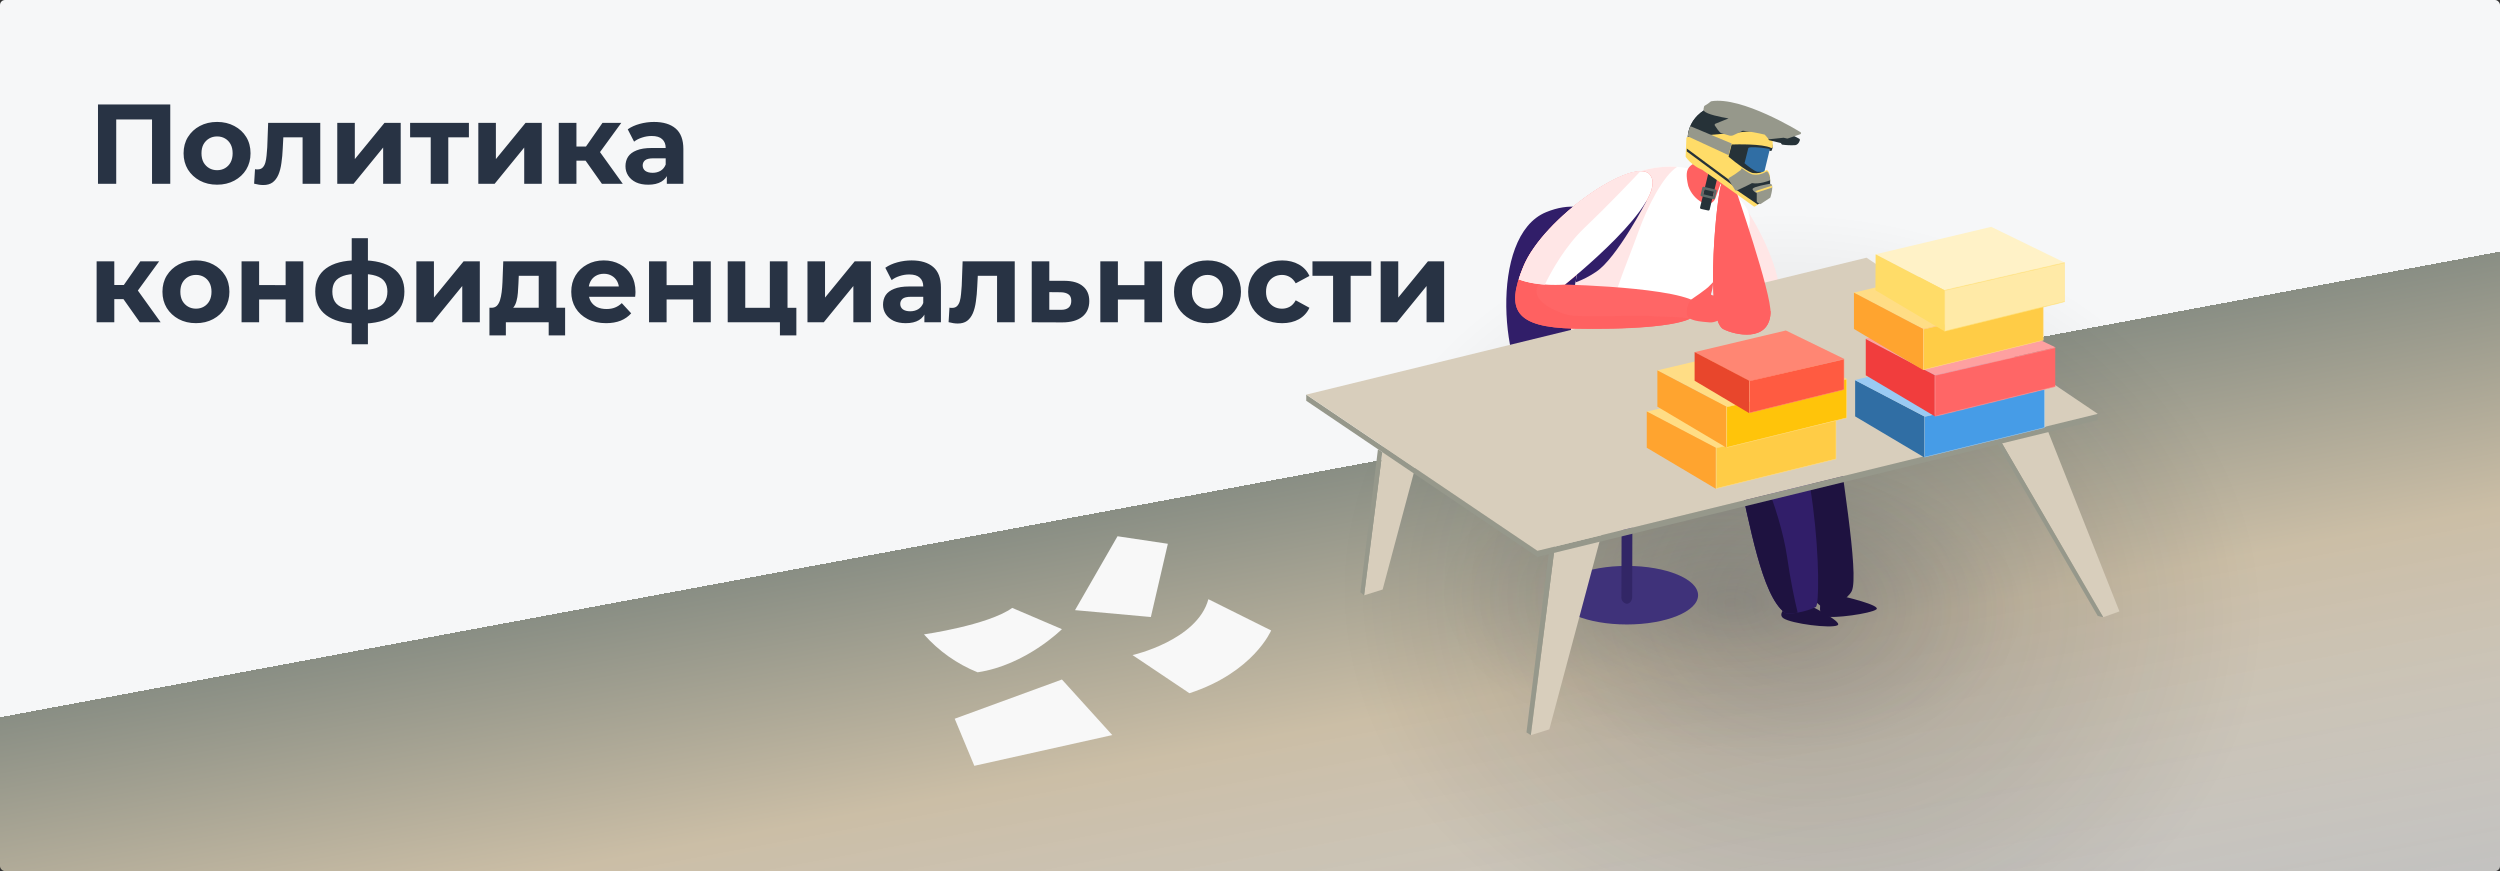 <svg width="993" height="346" viewBox="0 0 993 346" fill="none" xmlns="http://www.w3.org/2000/svg">
<rect x="0" y="0" width="993" height="346" fill="#333333" stroke="none"/>
<rect width="993" height="346" rx="2" fill="url(#paint0_linear_5813_1753)"/>
<rect width="993" height="346" rx="2" fill="url(#paint1_radial_5813_1753)" fill-opacity="0.2"/>
<rect width="993" height="346" rx="2" fill="url(#paint2_diamond_5813_1753)" fill-opacity="0.2"/>
<g clip-path="url(#clip0_5813_1753)">
<path d="M689.28 74.84C689.88 74.166 690.394 73.421 690.81 72.62C691.01 71.96 690.38 70.23 689.62 70.43C688.86 70.63 687.19 71.26 686.99 71.96C686.79 72.66 686.34 74.6 687.21 75.12C688.08 75.64 688.63 75.66 689.28 74.84Z" fill="#FF6161"/>
<path d="M712.297 238.772C712.297 238.772 705.158 243.366 708.351 245.558C711.545 247.75 727.215 249.71 729.84 248.378C732.466 247.045 717.269 239.698 717.269 239.698L712.297 238.772Z" fill="#1E1240"/>
<path d="M723.727 237.268C723.727 237.268 721.305 243.836 724.741 244.816C728.178 245.797 743.113 243.709 745.272 242.063C747.43 240.417 731.937 236.843 731.937 236.843L723.727 237.268Z" fill="#1E1240"/>
<path d="M621.61 155.78C621.61 155.78 621.61 164.33 625.44 167.6C629.27 170.87 639.17 163.74 639.17 163.74L627.24 155.74L621.61 155.78Z" fill="#311E69"/>
<path d="M613.3 174.63C613.3 174.63 612.45 166.24 618.78 164.58C625.11 162.92 639.15 161.37 656.2 163.08C673.25 164.79 684.2 167 688.48 172.6C692.76 178.2 690.94 186.21 666.59 186.44C642.24 186.67 611.23 186.62 613.3 174.63Z" fill="#311E69"/>
<path d="M647.12 98.11C643.23 91.11 632.9 76.56 614.12 84.27C590.96 93.76 596.36 149.78 610.29 159.66C617.29 164.61 643.22 158.3 653.05 153.49C662.88 148.68 656.82 115.54 647.12 98.11Z" fill="#311E69"/>
<path d="M673.23 135.83C673.23 135.83 635.23 141.58 637.83 154.36C642.73 178.21 702.63 164.1 703.36 167.36C704.36 171.67 701.49 175.29 705.36 196.23C707.54 208.03 714.48 236.67 724.51 241.47C727.23 242.77 734.24 237.47 735.51 234.78C738.61 228.25 731.02 185.35 728.19 160.46C726.23 143.21 705.96 128.36 673.23 135.83Z" fill="#1E1240"/>
<path d="M694.44 84.27C694.44 84.27 709.74 107.52 706.75 123.36C703.76 139.2 690.58 131.83 689.1 128.14C687.62 124.45 685.23 98.06 685.23 98.06L694.44 84.27Z" fill="#FFE6E6"/>
<path d="M632.44 142.31C632.44 142.31 690.55 140.07 701.51 149.16C722.19 166.32 723.81 239.81 721.24 241.1C717.51 243 710.24 244.36 708.89 243.35C699.65 236.44 694.98 207.57 690.31 187.94C688.88 181.94 685.31 176.06 682.18 174.41C668.03 167.03 627.93 187.22 624.13 157.77C622.08 141.98 632.44 142.31 632.44 142.31Z" fill="#311E69"/>
<path d="M630.66 142.55C631.25 150.23 633.16 163.99 639.17 165.7C647.58 168.09 672.45 159.7 684.02 165.7C695.59 171.7 707.29 203.7 709.81 221.08C711.19 230.61 712.81 238.32 714.04 243.34C711.65 243.77 709.56 243.85 708.89 243.34C699.65 236.43 694.98 207.56 690.31 187.93C688.88 181.93 685.31 176.05 682.18 174.4C668.03 167.02 627.93 187.21 624.13 157.76C622.63 146.17 627.79 143.27 630.66 142.55Z" fill="#1E1240"/>
<path d="M654.76 67.15C671.76 63.61 680.14 70.24 688.92 77.25C692.67 80.25 695.09 83.76 695.01 87.61C694.84 95.9 688.45 101.5 682.77 105.81C679.23 108.52 677.23 134.89 677.23 134.89C677.23 134.89 662.43 141.89 655.23 144.83C627.85 156.07 624.15 147.45 624.15 147.45C624.15 147.45 619.38 74.52 654.76 67.15Z" fill="white"/>
<path d="M663.69 121.66C663.69 121.66 677.06 125.2 676.69 129.19C676.32 133.18 667.57 129.19 661.54 129.64C655.51 130.09 663.69 121.66 663.69 121.66Z" fill="#FF6161"/>
<path d="M654.76 67.15C658.509 66.318 662.357 66.018 666.19 66.26C660.7 69.76 654.48 81.72 650.83 91.92C645.55 106.66 637.32 124.26 639.61 132.33C641.04 137.33 644.94 143.62 647.68 147.63C627.13 154.43 624.13 147.45 624.13 147.45C624.13 147.45 619.38 74.52 654.76 67.15Z" fill="#FFE6E6"/>
<path d="M646.17 248.04C661.805 248.04 674.48 242.833 674.48 236.41C674.48 229.987 661.805 224.78 646.17 224.78C630.535 224.78 617.86 229.987 617.86 236.41C617.86 242.833 630.535 248.04 646.17 248.04Z" fill="#3F327A"/>
<path d="M646.17 239.82C645.524 239.733 644.937 239.396 644.535 238.882C644.134 238.369 643.949 237.718 644.02 237.07L644.22 163.59C644.136 163.263 644.127 162.922 644.195 162.592C644.264 162.261 644.406 161.951 644.613 161.685C644.819 161.418 645.084 161.202 645.387 161.054C645.69 160.905 646.023 160.828 646.36 160.828C646.697 160.828 647.03 160.905 647.333 161.054C647.635 161.202 647.9 161.418 648.107 161.685C648.313 161.951 648.456 162.261 648.524 162.592C648.592 162.922 648.584 163.263 648.5 163.59L648.31 237.07C648.31 238.59 647.35 239.82 646.17 239.82Z" fill="#322666"/>
<path d="M810.14 162.93L841.84 242.85L835.41 245.15L789.93 167.06L810.14 162.93Z" fill="#D8CEBC"/>
<path d="M618.6 208.86L608.04 292L615.39 289.7L638.35 203.81L618.6 208.86Z" fill="#D8CEBC"/>
<path d="M552.39 153.32L541.83 236.46L549.18 234.16L572.15 148.27L552.39 153.32Z" fill="#D8CEBC"/>
<path d="M518.84 156.74V159.19L610.67 221.22L833.23 166.83V164.38L610.67 218.78L518.84 156.74Z" fill="#96988B"/>
<path d="M518.84 156.74L610.67 218.78L833.23 164.38L741.39 102.35L518.84 156.74Z" fill="#D8CEBC"/>
<path d="M608.04 292L606.31 290.91L615.11 220.14L617.24 219.62L608.04 292Z" fill="#96988B"/>
<path d="M541.83 236.46L540.33 235.24L547.32 178.43L549.05 179.6L541.83 236.46Z" fill="#96988B"/>
<path d="M835.41 245.15L833.23 244.67L793.51 176.54L795.21 176.12L835.41 245.15Z" fill="#96988B"/>
<path d="M689.1 74.35C689.1 74.35 703.8 116.78 703.26 124.56C702.47 136.04 689.11 133.1 684.51 130.73C676.69 126.73 682.25 74.33 683.77 73.27C685.29 72.21 687.09 72.56 689.1 74.35Z" fill="#FF6161"/>
<path d="M655.23 69.26C649.08 62.16 613.17 86.07 605.01 105.99C598.01 122.99 601.53 129.99 625.3 130.53C643.11 130.9 673.57 130.43 675.43 122.9C677.54 114.33 621.58 113.03 621.58 113.03C621.58 113.03 663.99 79.35 655.23 69.26Z" fill="#FF6666"/>
<path d="M686.33 72.76C686.67 75.14 685.23 79.66 685.23 84.27C685.23 91.63 684.17 106.79 684.51 113.19C684.85 119.59 689.08 126.19 696.18 126.32C700 126.39 702.11 124.85 703.25 123.41C703.28 123.793 703.28 124.177 703.25 124.56C702.46 136.04 689.1 133.1 684.5 130.73C676.68 126.73 682.24 74.33 683.76 73.27C684.127 73.006 684.546 72.824 684.99 72.736C685.433 72.648 685.89 72.656 686.33 72.76Z" fill="#FF6161"/>
<path d="M685.93 58.33L678.15 62.33C671.39 65.8 668.62 65.4 670.57 73.87C671.546 76.723 673.569 79.1 676.23 80.52C677.51 81.21 680.35 81.35 681.36 78.76L686.48 64.33L685.93 58.33Z" fill="#FF6161"/>
<path d="M692.47 56.63L683.11 60.82C681.677 61.597 680.605 62.902 680.121 64.458C679.637 66.014 679.78 67.698 680.52 69.15C681.703 71.451 683.384 73.46 685.44 75.03C687.56 76.86 690.5 76.13 693.21 73.67C696.057 71 698.425 67.861 700.21 64.39C702.74 59.44 698.78 54.35 692.47 56.63Z" fill="#FF6161"/>
<path d="M691.14 65.73C692.795 66.682 694.07 68.176 694.75 69.96C694.75 69.96 691.68 69.66 691.14 65.73Z" fill="white"/>
<path d="M689.73 59.47C690.11 58.962 690.542 58.496 691.02 58.08C691.91 57.26 693.02 55.85 691.19 55.08C688.49 54.01 684.12 57.93 685.76 60.47C686.98 62.39 688.8 60.78 689.73 59.47Z" fill="#FF6161"/>
<path d="M625.33 130.53C601.56 130.03 598.08 123 605.04 105.99C606.006 103.706 607.188 101.519 608.57 99.46C609.17 104.05 611.95 110.7 610.64 114.05C608.45 119.63 617.76 123.74 622.64 125.05C627.52 126.36 650.91 124.96 655.99 125.56C658.61 125.87 668.54 125.72 671.23 126.62C664.13 130.26 639.38 130.82 625.33 130.53Z" fill="#FF6161"/>
<path d="M631.1 91.24L632.16 89.92L653.99 79.84C653.99 79.84 642.23 102.56 633.95 107.98C631.427 109.698 628.703 111.102 625.84 112.16C626.857 105.022 628.62 98.01 631.1 91.24Z" fill="#311E69"/>
<path d="M655.23 69.26C663.96 79.35 621.58 113.03 621.58 113.03C621.58 113.03 611.23 113.98 603.23 110.98C603.72 109.42 604.33 107.74 605.06 105.98C613.23 86.07 649.11 62.16 655.23 69.26Z" fill="white"/>
<path d="M603.23 110.98C603.72 109.42 604.33 107.74 605.06 105.98C612.19 88.58 640.49 68.14 651.63 67.98C648.42 71.37 638.33 81.98 629.27 90.58C621.73 97.77 616.27 107.58 613.59 113.04C610.057 112.846 606.569 112.153 603.23 110.98Z" fill="#FFE6E6"/>
<path d="M443.88 213L427 242.35L457.12 245.08L463.87 215.99L443.88 213Z" fill="#F8F8F8"/>
<path d="M812.03 169.842L764.43 181.572V165.47L812.03 154.506V169.842Z" fill="#469CE7" stroke="#9ACAF3" stroke-width="0.2"/>
<path d="M764.33 181.7V165.39L736.86 150.96V165.39L764.33 181.7Z" fill="#306EA4"/>
<path d="M654 163.5L681.5 178L729.26 167.31L699.91 153L654 163.5Z" fill="#FFDD85"/>
<path d="M654.09 163.42V177.84L681.55 194.15V177.84L654.09 163.42Z" fill="#FFA42F"/>
<path d="M681.65 177.92L729.25 166.956V182.292L681.65 194.022V177.92Z" fill="#FFCC46" stroke="#FFDD85" stroke-width="0.2"/>
<path d="M658.31 147.11L685.96 161.53L733.58 150.52L704.22 136.21L658.31 147.11Z" fill="#FFDD85"/>
<path d="M658.31 147.11V161.53L685.78 177.84V161.53L658.31 147.11Z" fill="#FFA42F"/>
<path d="M685.88 161.61L733.48 150.646V165.982L685.88 177.712V161.61Z" fill="#FFC40A" stroke="#FFDD85" stroke-width="0.2" stroke-miterlimit="10"/>
<path d="M673.093 139.865L695 151.5L732.513 142.555L709.333 131.265L673.093 139.865Z" fill="#FF8673"/>
<path d="M673.1 139.85V151.23L694.78 164.11V151.23L673.1 139.85Z" fill="#E8462C"/>
<path d="M694.88 151.31L732.42 142.666V154.732L694.88 163.982V151.31Z" fill="#FF5B41" stroke="#FF8673" stroke-width="0.2"/>
<path d="M736.671 150.96L764.322 165.39L811.941 154.38L782.581 140.07L736.671 150.96Z" fill="#9ACAF3"/>
<path d="M816.5 138L786.75 123.734L741 134.5L768.5 149.054L816.5 138Z" fill="#FEA0A0"/>
<path d="M741.08 134.65V149.07L768.55 165.39V149.07L741.08 134.65Z" fill="#F13D3D"/>
<mask id="path-51-inside-1_5813_1753" fill="white">
<path d="M816.35 153.61L768.55 165.39V149.07L816.35 138.06"/>
</mask>
<path d="M816.35 153.61L768.55 165.39V149.07L816.35 138.06" fill="#FF6666"/>
<path d="M768.55 165.39H768.35V165.645L768.598 165.584L768.55 165.39ZM768.55 149.07L768.505 148.875L768.35 148.911V149.07H768.55ZM816.302 153.416L768.502 165.196L768.598 165.584L816.398 153.804L816.302 153.416ZM768.75 165.39V149.07H768.35V165.39H768.75ZM768.595 149.265L816.395 138.255L816.305 137.865L768.505 148.875L768.595 149.265Z" fill="#FEA0A0" mask="url(#path-51-inside-1_5813_1753)"/>
<path d="M736.241 116.257L763.891 130.677L811.501 119.667L782.151 105.357L736.241 116.257Z" fill="#FFDD85"/>
<path d="M763.86 146.98V130.67L736.39 116.25V130.67L763.86 146.98Z" fill="#FFA42F"/>
<path d="M811.55 135.122L763.96 146.852V130.75L811.55 119.786V135.122Z" fill="#FFCC46" stroke="#FFDD85" stroke-width="0.2"/>
<path d="M820.27 104.41L790.91 90.1L745 101L772.65 115.42L820.27 104.41Z" fill="#FFF2C7"/>
<path d="M745 101L744.92 115.3L772.39 131.61V115.3L745 101Z" fill="#FFDC68"/>
<mask id="path-58-inside-2_5813_1753" fill="white">
<path d="M820.19 119.83L772.39 131.61V115.3L820.19 104.29"/>
</mask>
<path d="M820.19 119.83L772.39 131.61V115.3L820.19 104.29" fill="#FFEAA7"/>
<path d="M772.39 131.61H772.19V131.865L772.438 131.804L772.39 131.61ZM772.39 115.3L772.345 115.105L772.19 115.141V115.3H772.39ZM820.142 119.636L772.342 131.416L772.438 131.804L820.238 120.024L820.142 119.636ZM772.59 131.61V115.3H772.19V131.61H772.59ZM772.435 115.495L820.235 104.485L820.145 104.095L772.345 115.105L772.435 115.495Z" fill="#FFDC68" mask="url(#path-58-inside-2_5813_1753)"/>
<path d="M671.73 118.98C671.73 118.98 678.14 114.72 679.22 113.32L680.43 112.1C680.4 113.672 680.13 115.23 679.63 116.72C679.1 117.82 685.63 118.04 687.27 117.2C688.91 116.36 690.75 114.36 690.92 116.2C691.09 118.04 688.16 121.82 688.08 122.8C688 123.78 682.57 128.39 679.08 128.06C675.59 127.73 670.18 127.53 669.98 124.68C669.78 121.83 671.23 119.29 671.73 118.98Z" fill="#FF6161"/>
<path d="M690.38 41.74C691.67 42.05 701.38 50.18 704.05 58.63L703.82 59.58C703.789 59.706 703.71 59.814 703.599 59.882C703.489 59.949 703.356 59.97 703.23 59.94L702.43 59.74H696.61V65.74L699.21 70.48C699.254 70.554 699.277 70.639 699.277 70.725C699.277 70.811 699.254 70.896 699.21 70.97C699.166 71.044 699.103 71.105 699.027 71.145C698.951 71.186 698.866 71.205 698.78 71.2L683.48 70.68H683.38C674.47 68.53 668.79 60.27 670.73 52.28C672.67 44.29 681.47 39.58 690.38 41.74Z" fill="#263238"/>
<path d="M693.54 58.98C694.43 57.55 700.16 58.38 702.54 58.81C702.607 58.823 702.671 58.849 702.727 58.887C702.784 58.924 702.833 58.973 702.87 59.03C702.907 59.085 702.931 59.148 702.942 59.213C702.952 59.279 702.948 59.346 702.93 59.41L700.41 69.86C700.382 69.967 700.32 70.061 700.233 70.13C700.147 70.199 700.04 70.237 699.93 70.24H697.83C695.83 69.75 692.17 66.39 692.01 66.24C691.945 66.183 691.897 66.108 691.872 66.025C691.847 65.942 691.847 65.854 691.87 65.77L693.48 59.11C693.492 59.064 693.513 59.02 693.54 58.98Z" fill="#306EA4"/>
<path d="M670.72 51.95C668.78 59.683 674.46 67.659 683.37 69.737H683.46L698.77 70.24C698.856 70.243 698.941 70.225 699.016 70.186C699.092 70.147 699.155 70.088 699.2 70.018C699.242 69.945 699.264 69.864 699.264 69.781C699.264 69.698 699.242 69.616 699.2 69.544L699.02 69.215H699.23C699.362 69.215 699.49 69.164 699.583 69.074C699.677 68.983 699.73 68.86 699.73 68.732C699.73 68.604 699.677 68.481 699.583 68.39C699.49 68.299 699.362 68.249 699.23 68.249H698.05C696.67 67.891 694.05 65.812 692.93 64.826L694.45 58.755C694.97 58.282 698.61 58.417 702.45 59.065L703.31 59.268C703.436 59.297 703.569 59.277 703.679 59.211C703.79 59.146 703.869 59.041 703.9 58.92L704.13 58.001C704.08 57.837 704.03 57.682 703.97 57.518C701.1 49.533 691.72 41.963 690.46 41.673C681.47 39.633 672.65 44.225 670.72 51.95Z" fill="#263238"/>
<path d="M679.01 67.98C679.095 67.957 679.185 67.958 679.27 67.983C679.354 68.007 679.43 68.055 679.49 68.12L681.89 70.67C681.946 70.729 681.986 70.801 682.007 70.88C682.028 70.958 682.029 71.041 682.01 71.12L679.08 83.25C679.047 83.374 678.967 83.481 678.857 83.548C678.747 83.615 678.616 83.638 678.49 83.61L675.63 82.98C675.505 82.947 675.399 82.867 675.331 82.757C675.264 82.647 675.242 82.516 675.27 82.39L678.66 68.39C678.67 68.294 678.709 68.204 678.772 68.131C678.834 68.058 678.917 68.005 679.01 67.98Z" fill="#263238"/>
<path d="M675.83 77.98L680.59 79.13C680.652 79.146 680.718 79.15 680.781 79.141C680.845 79.131 680.906 79.109 680.962 79.075C681.017 79.042 681.064 78.997 681.102 78.945C681.139 78.892 681.166 78.833 681.18 78.77L681.87 75.92C681.898 75.794 681.875 75.663 681.808 75.553C681.741 75.443 681.634 75.363 681.51 75.33L676.75 74.18C676.624 74.153 676.493 74.175 676.383 74.242C676.273 74.309 676.193 74.416 676.16 74.54L675.47 77.39C675.44 77.516 675.461 77.649 675.528 77.759C675.596 77.87 675.704 77.949 675.83 77.98ZM680.34 78.07L676.54 77.15L677 75.25L680.8 76.17L680.34 78.07Z" fill="#5E6B69"/>
<path d="M670.28 54.412L703.22 51.41C703.283 51.403 703.347 51.409 703.408 51.426C703.469 51.443 703.526 51.472 703.575 51.511C703.624 51.55 703.665 51.598 703.695 51.652C703.725 51.706 703.744 51.765 703.75 51.826C704.027 53.982 704.164 56.152 704.16 58.324C704.157 58.404 704.134 58.481 704.092 58.55C704.05 58.618 703.991 58.675 703.92 58.716C703.849 58.756 703.769 58.779 703.687 58.782C703.605 58.784 703.523 58.767 703.45 58.731C699.95 57.066 689.85 57.327 687.8 57.395L686.58 62.237C689.72 64.89 694.76 68.686 696.42 68.745C698.19 68.978 699.988 68.582 701.48 67.631C701.571 67.575 701.68 67.551 701.788 67.563C701.895 67.575 701.995 67.623 702.07 67.699C704.24 69.761 702.39 77.489 702.17 78.351C702.141 78.465 702.07 78.565 701.97 78.632L697.14 81.983C697.082 82.019 697.016 82.044 696.947 82.056C696.878 82.068 696.808 82.066 696.74 82.05C696.678 82.039 696.619 82.012 696.57 81.973C696.4 81.847 679.57 69.752 676.1 67.447C673.496 66.375 671.249 64.626 669.61 62.392C669.558 62.314 669.534 62.222 669.54 62.13L669.83 54.886C669.83 54.767 669.876 54.652 669.959 54.564C670.043 54.476 670.157 54.422 670.28 54.412Z" fill="#FFDC68"/>
<path d="M698.17 81.01L670 60.148V59L699 80.455L698.17 81.01Z" fill="#263238"/>
<path d="M703.67 51.98L709.33 52.48C709.389 52.467 709.451 52.467 709.51 52.48L712.88 54.17L714.66 55.1C714.759 55.149 714.837 55.231 714.883 55.331C714.928 55.431 714.938 55.544 714.91 55.65C714.91 55.72 714.48 57.37 713.14 57.65C711.421 57.756 709.696 57.693 707.99 57.46H707.93C707.806 57.427 707.699 57.349 707.63 57.24L707.37 56.82L702.82 55.72C702.694 55.689 702.586 55.61 702.519 55.499C702.451 55.389 702.43 55.256 702.46 55.13L703.15 52.28C703.191 52.179 703.265 52.095 703.359 52.041C703.453 51.987 703.563 51.965 703.67 51.98Z" fill="#263238"/>
<path d="M677.31 41.86C678.095 41.419 678.829 40.903 679.5 40.32C679.565 40.266 679.644 40.23 679.73 40.217C691.86 38.227 714.22 51.912 715.17 52.503C715.244 52.55 715.302 52.616 715.339 52.692C715.376 52.768 715.39 52.852 715.38 52.935C715.371 53.018 715.337 53.098 715.282 53.164C715.227 53.23 715.154 53.281 715.07 53.31L710.07 55.019C709.978 55.042 709.882 55.042 709.79 55.019L708.44 54.709L702.84 55.3C702.759 55.308 702.677 55.296 702.602 55.267C702.527 55.237 702.461 55.191 702.41 55.131L700.96 53.479C698.092 52.783 695.18 52.263 692.24 51.921C691.53 52.315 690.5 52.775 689.68 53.151C689.1 53.404 688.55 53.658 688.33 53.78C687.801 53.965 687.219 53.965 686.69 53.78C686.08 53.639 685.3 53.395 684.33 53.085L683.68 52.879C683.52 52.879 683.01 52.728 681.1 49.8C681.073 49.741 681.059 49.677 681.059 49.612C681.059 49.548 681.073 49.484 681.1 49.425C681.124 49.361 681.161 49.303 681.209 49.253C681.257 49.203 681.315 49.162 681.38 49.134L686.59 47.031C683.52 46.524 677.8 45.398 676.82 44.018C676.736 43.908 676.678 43.783 676.65 43.65C676.623 43.517 676.626 43.38 676.66 43.249C676.74 42.93 676.78 42.723 676.8 42.592C676.8 42.436 676.848 42.284 676.939 42.154C677.029 42.024 677.158 41.922 677.31 41.86Z" fill="#96988B"/>
<path d="M689.15 75.075L691.45 72.807L703 70.53C703.47 73.438 702.34 77.91 702.17 78.541C702.141 78.648 702.07 78.743 701.97 78.806L698.16 81.22L689.15 75.075Z" fill="#263238"/>
<path d="M689.77 75.69C689.665 75.72 689.555 75.72 689.45 75.69C689.326 75.657 689.219 75.579 689.15 75.47L686.63 71.33C686.563 71.22 686.543 71.088 686.572 70.962C686.602 70.837 686.681 70.728 686.79 70.66C688.416 69.731 689.97 68.681 691.44 67.52L691.79 66.8C693.79 68.22 695.55 69.31 696.42 69.34C698.19 69.581 699.988 69.172 701.48 68.19C701.571 68.132 701.68 68.107 701.788 68.12C701.895 68.133 701.995 68.182 702.07 68.26C702.784 69.207 703.139 70.376 703.07 71.56L702.83 71.73C702.797 71.735 702.763 71.735 702.73 71.73C702.57 71.8 698.82 73.29 695.88 72.73C694.48 73.56 689.97 75.6 689.77 75.69Z" fill="#96988B"/>
<path d="M696.23 74.876C696.99 74.076 701.62 73.239 703.02 72.999C703.089 72.986 703.161 72.986 703.23 72.999C703.58 73.079 704.65 73.31 703.23 78.338C703.206 78.44 703.138 78.529 703.04 78.587L699.39 80.99C699.332 81.025 699.267 81.049 699.198 81.061C699.13 81.073 699.059 81.073 698.99 81.061C698.915 81.045 698.846 81.011 698.79 80.963L697.95 80.34C697.897 80.3 697.853 80.249 697.824 80.193C697.795 80.136 697.78 80.074 697.78 80.011V76.719C697.109 76.43 696.552 75.968 696.18 75.393C696.127 75.313 696.103 75.22 696.112 75.127C696.121 75.035 696.162 74.947 696.23 74.876Z" fill="#96988B"/>
<path d="M703.82 73.74C703.891 73.981 703.925 74.228 703.92 74.475C701.71 75.21 699.21 76.003 697.75 76.51V76.246C697.515 76.163 697.294 76.062 697.09 75.944C698.69 75.386 701.72 74.416 703.82 73.74Z" fill="#FFDC68"/>
<path d="M686.58 61.64L670.38 54.151C670.43 53.474 670.544 52.803 670.72 52.145C670.9 51.455 671.144 50.781 671.45 50.13L687.8 56.994L686.58 61.64Z" fill="#96988B"/>
<path d="M449.84 260.2C449.84 260.2 475.55 254.4 479.97 238L504.9 250.42C504.9 250.42 497.9 267.04 472.44 275.35L449.84 260.2Z" fill="#F8F8F8"/>
<path d="M421.8 249.9C421.8 249.9 407.51 264.18 388.3 267.04C380.127 263.741 372.835 258.585 367 251.98C367 251.98 392.45 248.34 402.06 241.46L421.8 249.9Z" fill="#F8F8F8"/>
<path d="M379.21 285.48L421.8 269.9L441.79 291.97L387 304.18L379.21 285.48Z" fill="#F8F8F8"/>
</g>
<path d="M38.919 73L38.92 41.5L67.63 41.501L67.629 73.001L60.384 73.001L60.385 45.776L62.05 47.441L44.5 47.44L46.165 45.775L46.164 73L38.919 73ZM86.238 73.361C83.658 73.361 81.363 72.821 79.353 71.741C77.373 70.661 75.798 69.191 74.628 67.331C73.488 65.441 72.918 63.296 72.918 60.896C72.918 58.466 73.488 56.321 74.628 54.461C75.798 52.571 77.373 51.101 79.353 50.051C81.364 48.971 83.659 48.431 86.239 48.431C88.788 48.431 91.069 48.971 93.079 50.051C95.088 51.101 96.663 52.556 97.803 54.416C98.943 56.276 99.513 58.436 99.513 60.896C99.513 63.296 98.943 65.441 97.803 67.331C96.663 69.191 95.088 70.661 93.078 71.741C91.068 72.821 88.788 73.361 86.238 73.361ZM86.238 67.601C87.408 67.601 88.458 67.331 89.388 66.791C90.318 66.251 91.053 65.486 91.593 64.496C92.133 63.476 92.403 62.276 92.403 60.896C92.403 59.486 92.133 58.286 91.593 57.296C91.053 56.306 90.318 55.541 89.388 55.001C88.458 54.461 87.408 54.191 86.238 54.191C85.068 54.191 84.018 54.461 83.088 55.001C82.158 55.541 81.408 56.306 80.838 57.296C80.298 58.286 80.028 59.486 80.028 60.896C80.028 62.276 80.298 63.476 80.838 64.496C81.408 65.486 82.158 66.251 83.088 66.791C84.018 67.331 85.068 67.601 86.238 67.601ZM100.93 72.956L101.29 67.197C101.47 67.227 101.65 67.257 101.83 67.287C102.01 67.287 102.175 67.287 102.325 67.287C103.165 67.287 103.825 67.046 104.305 66.567C104.785 66.087 105.145 65.442 105.385 64.632C105.625 63.792 105.79 62.847 105.88 61.797C106 60.747 106.09 59.652 106.15 58.512L106.51 48.792L127.21 48.792L127.21 73.002L120.19 73.002L120.19 52.842L121.765 54.552L111.145 54.552L112.63 52.752L112.315 58.827C112.225 60.987 112.045 62.967 111.775 64.767C111.535 66.567 111.13 68.127 110.56 69.447C109.99 70.737 109.225 71.742 108.265 72.462C107.305 73.152 106.075 73.497 104.575 73.496C104.035 73.496 103.465 73.451 102.865 73.362C102.265 73.272 101.62 73.136 100.93 72.956ZM133.96 73.002L133.961 48.792L140.936 48.792L140.936 63.192L152.726 48.793L159.161 48.793L159.16 73.003L152.185 73.003L152.186 58.603L140.44 73.002L133.96 73.002ZM171.084 73.003L171.084 52.933L172.659 54.553L162.894 54.553L162.894 48.793L186.249 48.793L186.249 54.553L176.484 54.553L178.059 52.933L178.059 73.003L171.084 73.003ZM189.991 73.003L189.991 48.793L196.966 48.794L196.966 63.194L208.756 48.794L215.191 48.794L215.191 73.004L208.216 73.004L208.216 58.604L196.471 73.004L189.991 73.003ZM239.084 73.004L230.984 61.529L236.699 58.154L247.364 73.005L239.084 73.004ZM221.939 73.004L221.94 48.794L228.96 48.794L228.959 73.004L221.939 73.004ZM226.889 63.824L226.889 58.199L235.349 58.199L235.349 63.824L226.889 63.824ZM237.374 61.709L230.804 60.989L239.31 48.794L246.78 48.795L237.374 61.709ZM264.862 73.005L264.862 68.28L264.412 67.245L264.412 58.785C264.412 57.285 263.947 56.115 263.017 55.275C262.117 54.435 260.722 54.015 258.832 54.015C257.542 54.015 256.267 54.225 255.007 54.645C253.777 55.035 252.727 55.575 251.857 56.265L249.337 51.36C250.657 50.43 252.247 49.71 254.107 49.2C255.967 48.69 257.857 48.435 259.777 48.435C263.467 48.435 266.332 49.305 268.372 51.045C270.412 52.785 271.432 55.5 271.432 59.19L271.432 73.005L264.862 73.005ZM257.482 73.365C255.592 73.365 253.972 73.05 252.622 72.42C251.272 71.76 250.237 70.875 249.517 69.765C248.797 68.655 248.437 67.41 248.437 66.03C248.437 64.59 248.782 63.33 249.472 62.25C250.192 61.17 251.317 60.33 252.847 59.73C254.377 59.1 256.372 58.785 258.832 58.785L265.267 58.785L265.267 62.88L259.597 62.88C257.947 62.88 256.807 63.15 256.177 63.69C255.577 64.23 255.277 64.905 255.277 65.715C255.277 66.615 255.622 67.335 256.312 67.875C257.032 68.385 258.007 68.64 259.237 68.64C260.407 68.64 261.457 68.37 262.387 67.83C263.317 67.26 263.992 66.435 264.412 65.355L265.492 68.595C264.982 70.155 264.052 71.34 262.702 72.15C261.352 72.96 259.612 73.365 257.482 73.365ZM55.523 128L47.423 116.525L53.139 113.15L63.803 128.001L55.523 128ZM38.378 128L38.379 103.79L45.399 103.79L45.398 128L38.378 128ZM43.328 118.82L43.328 113.195L51.788 113.195L51.788 118.82L43.328 118.82ZM53.813 116.705L47.243 115.985L55.749 103.79L63.219 103.791L53.813 116.705ZM77.843 128.361C75.263 128.361 72.968 127.821 70.958 126.741C68.978 125.661 67.403 124.191 66.233 122.331C65.093 120.441 64.523 118.296 64.523 115.896C64.523 113.466 65.094 111.321 66.234 109.461C67.404 107.571 68.979 106.101 70.959 105.051C72.969 103.971 75.264 103.431 77.844 103.431C80.394 103.431 82.674 103.971 84.684 105.051C86.694 106.101 88.269 107.556 89.409 109.416C90.549 111.276 91.118 113.436 91.118 115.896C91.118 118.296 90.548 120.441 89.408 122.331C88.268 124.191 86.693 125.661 84.683 126.741C82.673 127.821 80.393 128.361 77.843 128.361ZM77.843 122.601C79.013 122.601 80.063 122.331 80.993 121.791C81.923 121.251 82.658 120.486 83.198 119.496C83.738 118.476 84.008 117.276 84.008 115.896C84.008 114.486 83.739 113.286 83.198 112.296C82.659 111.306 81.924 110.541 80.994 110.001C80.064 109.461 79.014 109.191 77.844 109.191C76.674 109.191 75.624 109.461 74.694 110.001C73.764 110.541 73.014 111.306 72.444 112.296C71.903 113.286 71.633 114.486 71.633 115.896C71.633 117.276 71.903 118.476 72.443 119.496C73.013 120.486 73.763 121.251 74.693 121.791C75.623 122.331 76.673 122.601 77.843 122.601ZM95.947 128.001L95.947 103.791L102.922 103.791L102.922 113.241L113.452 113.242L113.452 103.792L120.472 103.792L120.472 128.002L113.452 128.002L113.452 118.957L102.922 118.956L102.922 128.001L95.947 128.001ZM143.482 128.542C143.422 128.542 143.257 128.542 142.987 128.542C142.717 128.542 142.462 128.542 142.222 128.542C141.982 128.542 141.817 128.542 141.727 128.542C136.477 128.452 132.412 127.327 129.532 125.167C126.652 123.007 125.212 119.887 125.212 115.807C125.212 111.787 126.637 108.727 129.487 106.627C132.367 104.497 136.492 103.417 141.862 103.387C141.922 103.387 142.072 103.387 142.312 103.387C142.582 103.387 142.837 103.387 143.077 103.387C143.317 103.387 143.467 103.387 143.527 103.387C148.957 103.387 153.157 104.438 156.127 106.538C159.127 108.638 160.627 111.728 160.627 115.808C160.627 119.948 159.127 123.113 156.127 125.303C153.157 127.463 148.942 128.543 143.482 128.542ZM143.257 123.142C145.747 123.142 147.772 122.887 149.332 122.378C150.892 121.838 152.032 121.028 152.752 119.948C153.502 118.838 153.877 117.458 153.877 115.808C153.877 114.218 153.517 112.913 152.797 111.893C152.077 110.843 150.922 110.063 149.332 109.553C147.772 109.042 145.747 108.787 143.257 108.787C143.167 108.787 142.987 108.787 142.717 108.787C142.447 108.787 142.267 108.787 142.177 108.787C139.777 108.787 137.827 109.057 136.327 109.597C134.827 110.137 133.732 110.917 133.042 111.937C132.352 112.957 132.007 114.247 132.007 115.807C132.007 117.427 132.352 118.777 133.042 119.857C133.732 120.937 134.827 121.747 136.327 122.287C137.827 122.827 139.777 123.112 142.177 123.142C142.267 123.142 142.447 123.142 142.717 123.142C142.987 123.142 143.167 123.142 143.257 123.142ZM139.701 136.732L139.702 94.612L146.137 94.612L146.136 136.732L139.701 136.732ZM165.38 128.003L165.381 103.793L172.356 103.793L172.355 118.193L184.146 103.793L190.581 103.793L190.58 128.003L183.605 128.003L183.605 113.603L171.86 128.003L165.38 128.003ZM213.978 124.854L213.979 109.554L206.059 109.554L205.924 112.659C205.864 113.949 205.789 115.179 205.699 116.349C205.609 117.519 205.429 118.584 205.159 119.544C204.919 120.474 204.559 121.269 204.079 121.929C203.599 122.559 202.954 122.994 202.143 123.234L195.214 122.244C196.084 122.244 196.789 121.989 197.329 121.479C197.869 120.939 198.289 120.204 198.589 119.274C198.889 118.314 199.114 117.234 199.264 116.034C199.414 114.804 199.519 113.514 199.579 112.164L199.894 103.794L220.999 103.794L220.998 124.854L213.978 124.854ZM194.403 133.224L194.404 122.243L224.464 122.244L224.463 133.224L217.938 133.224L217.938 128.004L200.928 128.004L200.928 133.224L194.403 133.224ZM240.716 128.365C237.956 128.364 235.526 127.824 233.426 126.744C231.356 125.664 229.751 124.194 228.611 122.334C227.471 120.444 226.901 118.299 226.901 115.899C226.901 113.469 227.456 111.324 228.567 109.464C229.707 107.574 231.252 106.104 233.202 105.054C235.152 103.974 237.357 103.434 239.817 103.434C242.187 103.435 244.317 103.945 246.207 104.965C248.127 105.955 249.642 107.395 250.752 109.285C251.861 111.145 252.416 113.38 252.416 115.99C252.416 116.26 252.401 116.575 252.371 116.935C252.341 117.265 252.311 117.58 252.281 117.88L232.616 117.879L232.616 113.784L248.591 113.785L245.891 115C245.891 113.74 245.636 112.645 245.126 111.715C244.617 110.785 243.912 110.065 243.012 109.555C242.112 109.015 241.062 108.745 239.862 108.744C238.662 108.744 237.597 109.014 236.667 109.554C235.767 110.064 235.062 110.799 234.551 111.759C234.041 112.689 233.786 113.799 233.786 115.089L233.786 116.169C233.786 117.489 234.071 118.659 234.641 119.679C235.241 120.669 236.066 121.434 237.116 121.974C238.196 122.484 239.456 122.739 240.896 122.74C242.186 122.74 243.311 122.545 244.271 122.155C245.261 121.765 246.161 121.18 246.971 120.4L250.706 124.45C249.596 125.71 248.201 126.685 246.521 127.375C244.841 128.035 242.906 128.365 240.716 128.365ZM257.797 128.005L257.798 103.795L264.773 103.795L264.772 113.245L275.302 113.245L275.303 103.795L282.323 103.795L282.322 128.005L275.302 128.005L275.302 118.96L264.772 118.96L264.772 128.005L257.797 128.005ZM289.042 128.006L289.043 103.796L296.018 103.796L296.017 122.246L305.782 122.246L305.783 103.796L312.803 103.796L312.802 128.006L289.042 128.006ZM309.787 133.226L309.787 127.916L311.407 128.006L305.782 128.006L305.782 122.246L316.312 122.246L316.312 133.226L309.787 133.226ZM320.727 128.006L320.727 103.796L327.702 103.796L327.702 118.196L339.492 103.797L345.927 103.797L345.927 128.007L338.952 128.007L338.952 113.607L327.207 128.006L320.727 128.006ZM367.165 128.007L367.165 123.282L366.715 122.247L366.715 113.787C366.715 112.287 366.25 111.117 365.32 110.277C364.42 109.437 363.025 109.017 361.135 109.017C359.845 109.017 358.57 109.227 357.31 109.647C356.08 110.037 355.03 110.577 354.16 111.267L351.641 106.362C352.961 105.432 354.551 104.712 356.411 104.202C358.271 103.692 360.161 103.437 362.081 103.437C365.771 103.437 368.636 104.307 370.676 106.047C372.716 107.787 373.735 110.502 373.735 114.192L373.735 128.007L367.165 128.007ZM359.785 128.367C357.895 128.367 356.275 128.052 354.925 127.422C353.575 126.762 352.54 125.877 351.82 124.767C351.1 123.657 350.74 122.412 350.74 121.032C350.74 119.592 351.085 118.332 351.775 117.252C352.495 116.172 353.62 115.332 355.15 114.732C356.68 114.102 358.675 113.787 361.135 113.787L367.57 113.787L367.57 117.882L361.9 117.882C360.25 117.882 359.11 118.152 358.48 118.692C357.88 119.232 357.58 119.907 357.58 120.717C357.58 121.617 357.925 122.337 358.615 122.877C359.335 123.387 360.31 123.642 361.54 123.642C362.71 123.642 363.76 123.372 364.69 122.832C365.62 122.262 366.295 121.437 366.715 120.357L367.795 123.597C367.285 125.157 366.355 126.342 365.005 127.152C363.655 127.962 361.915 128.367 359.785 128.367ZM376.773 127.963L377.133 122.203C377.313 122.233 377.493 122.263 377.673 122.293C377.853 122.293 378.018 122.293 378.168 122.293C379.008 122.293 379.668 122.053 380.148 121.573C380.628 121.093 380.988 120.448 381.228 119.638C381.468 118.798 381.633 117.853 381.724 116.803C381.844 115.753 381.934 114.658 381.994 113.518L382.354 103.798L403.054 103.798L403.053 128.008L396.033 128.008L396.034 107.848L397.609 109.558L386.989 109.558L388.474 107.758L388.159 113.833C388.069 115.993 387.888 117.973 387.618 119.773C387.378 121.573 386.973 123.133 386.403 124.453C385.833 125.743 385.068 126.748 384.108 127.468C383.148 128.158 381.918 128.503 380.418 128.503C379.878 128.503 379.308 128.458 378.708 128.368C378.108 128.278 377.463 128.143 376.773 127.963ZM422.899 111.539C426.079 111.569 428.494 112.289 430.144 113.699C431.824 115.079 432.664 117.044 432.664 119.594C432.664 122.264 431.719 124.349 429.829 125.849C427.939 127.319 425.314 128.054 421.954 128.053L409.804 128.008L409.805 103.798L416.78 103.798L416.779 111.538L422.899 111.539ZM421.324 123.058C422.674 123.089 423.709 122.804 424.429 122.204C425.149 121.604 425.509 120.704 425.509 119.504C425.509 118.304 425.149 117.449 424.429 116.939C423.709 116.399 422.674 116.114 421.324 116.083L416.779 116.038L416.779 123.058L421.324 123.058ZM437.05 128.009L437.051 103.799L444.026 103.799L444.025 113.249L454.555 113.249L454.556 103.799L461.576 103.799L461.575 128.009L454.555 128.009L454.555 118.964L444.025 118.964L444.025 128.009L437.05 128.009ZM479.635 128.37C477.055 128.37 474.76 127.83 472.75 126.75C470.77 125.67 469.195 124.2 468.025 122.34C466.885 120.449 466.315 118.304 466.315 115.904C466.316 113.474 466.886 111.329 468.026 109.47C469.196 107.58 470.771 106.11 472.751 105.06C474.761 103.98 477.056 103.44 479.636 103.44C482.186 103.44 484.466 103.98 486.476 105.06C488.486 106.11 490.061 107.565 491.201 109.425C492.341 111.285 492.911 113.445 492.91 115.905C492.91 118.305 492.34 120.45 491.2 122.34C490.06 124.2 488.485 125.67 486.475 126.75C484.465 127.83 482.185 128.37 479.635 128.37ZM479.635 122.61C480.805 122.61 481.855 122.34 482.785 121.8C483.715 121.26 484.45 120.495 484.99 119.505C485.53 118.485 485.8 117.285 485.8 115.905C485.8 114.495 485.531 113.295 484.991 112.305C484.451 111.315 483.716 110.55 482.786 110.01C481.856 109.47 480.806 109.2 479.636 109.2C478.466 109.2 477.416 109.47 476.486 110.01C475.556 110.55 474.806 111.315 474.236 112.305C473.696 113.295 473.425 114.495 473.425 115.905C473.425 117.285 473.695 118.485 474.235 119.505C474.805 120.495 475.555 121.26 476.485 121.8C477.415 122.34 478.465 122.61 479.635 122.61ZM509.259 128.37C506.649 128.37 504.324 127.845 502.284 126.795C500.244 125.715 498.639 124.23 497.469 122.34C496.329 120.45 495.759 118.305 495.759 115.905C495.759 113.475 496.329 111.33 497.469 109.47C498.639 107.58 500.244 106.11 502.284 105.06C504.324 103.98 506.649 103.44 509.259 103.44C511.809 103.44 514.029 103.981 515.919 105.061C517.809 106.111 519.204 107.626 520.104 109.606L514.659 112.531C514.029 111.391 513.234 110.55 512.274 110.01C511.344 109.47 510.324 109.2 509.214 109.2C508.014 109.2 506.934 109.47 505.974 110.01C505.014 110.55 504.249 111.315 503.679 112.305C503.139 113.295 502.869 114.495 502.869 115.905C502.869 117.315 503.139 118.515 503.679 119.505C504.249 120.495 505.014 121.26 505.974 121.8C506.934 122.34 508.014 122.61 509.214 122.61C510.324 122.61 511.344 122.355 512.274 121.845C513.234 121.306 514.029 120.451 514.659 119.281L520.104 122.251C519.204 124.201 517.809 125.716 515.919 126.796C514.029 127.846 511.809 128.37 509.259 128.37ZM529.5 128.011L529.501 107.941L531.076 109.561L521.311 109.561L521.311 103.801L544.666 103.801L544.666 109.561L534.901 109.561L536.476 107.941L536.475 128.011L529.5 128.011ZM548.407 128.011L548.408 103.801L555.383 103.801L555.383 118.201L567.173 103.802L573.608 103.802L573.607 128.012L566.632 128.012L566.633 113.612L554.887 128.011L548.407 128.011Z" fill="#283344"/>
<defs>
<linearGradient id="paint0_linear_5813_1753" x1="496.5" y1="0" x2="578.585" y2="440.661" gradientUnits="userSpaceOnUse">
<stop offset="0.422" stop-color="#F6F7F8"/>
<stop offset="0.422" stop-color="#898E84"/>
<stop offset="0.646" stop-color="#CBBEA6"/>
<stop offset="1" stop-color="white" stop-opacity="0.69"/>
</linearGradient>
<radialGradient id="paint1_radial_5813_1753" cx="0" cy="0" r="1" gradientUnits="userSpaceOnUse" gradientTransform="translate(716 239.5) rotate(95.729) scale(155.276 183.995)">
<stop stop-color="#283344"/>
<stop offset="1" stop-opacity="0"/>
</radialGradient>
<radialGradient id="paint2_diamond_5813_1753" cx="0" cy="0" r="1" gradientUnits="userSpaceOnUse" gradientTransform="translate(688 239.5) rotate(92.328) scale(61.551 115.566)">
<stop stop-color="#283344"/>
<stop offset="1" stop-color="#283344" stop-opacity="0"/>
</radialGradient>
<clipPath id="clip0_5813_1753">
<rect width="474.84" height="283.36" fill="white" transform="translate(367 40)"/>
</clipPath>
</defs>
</svg>
